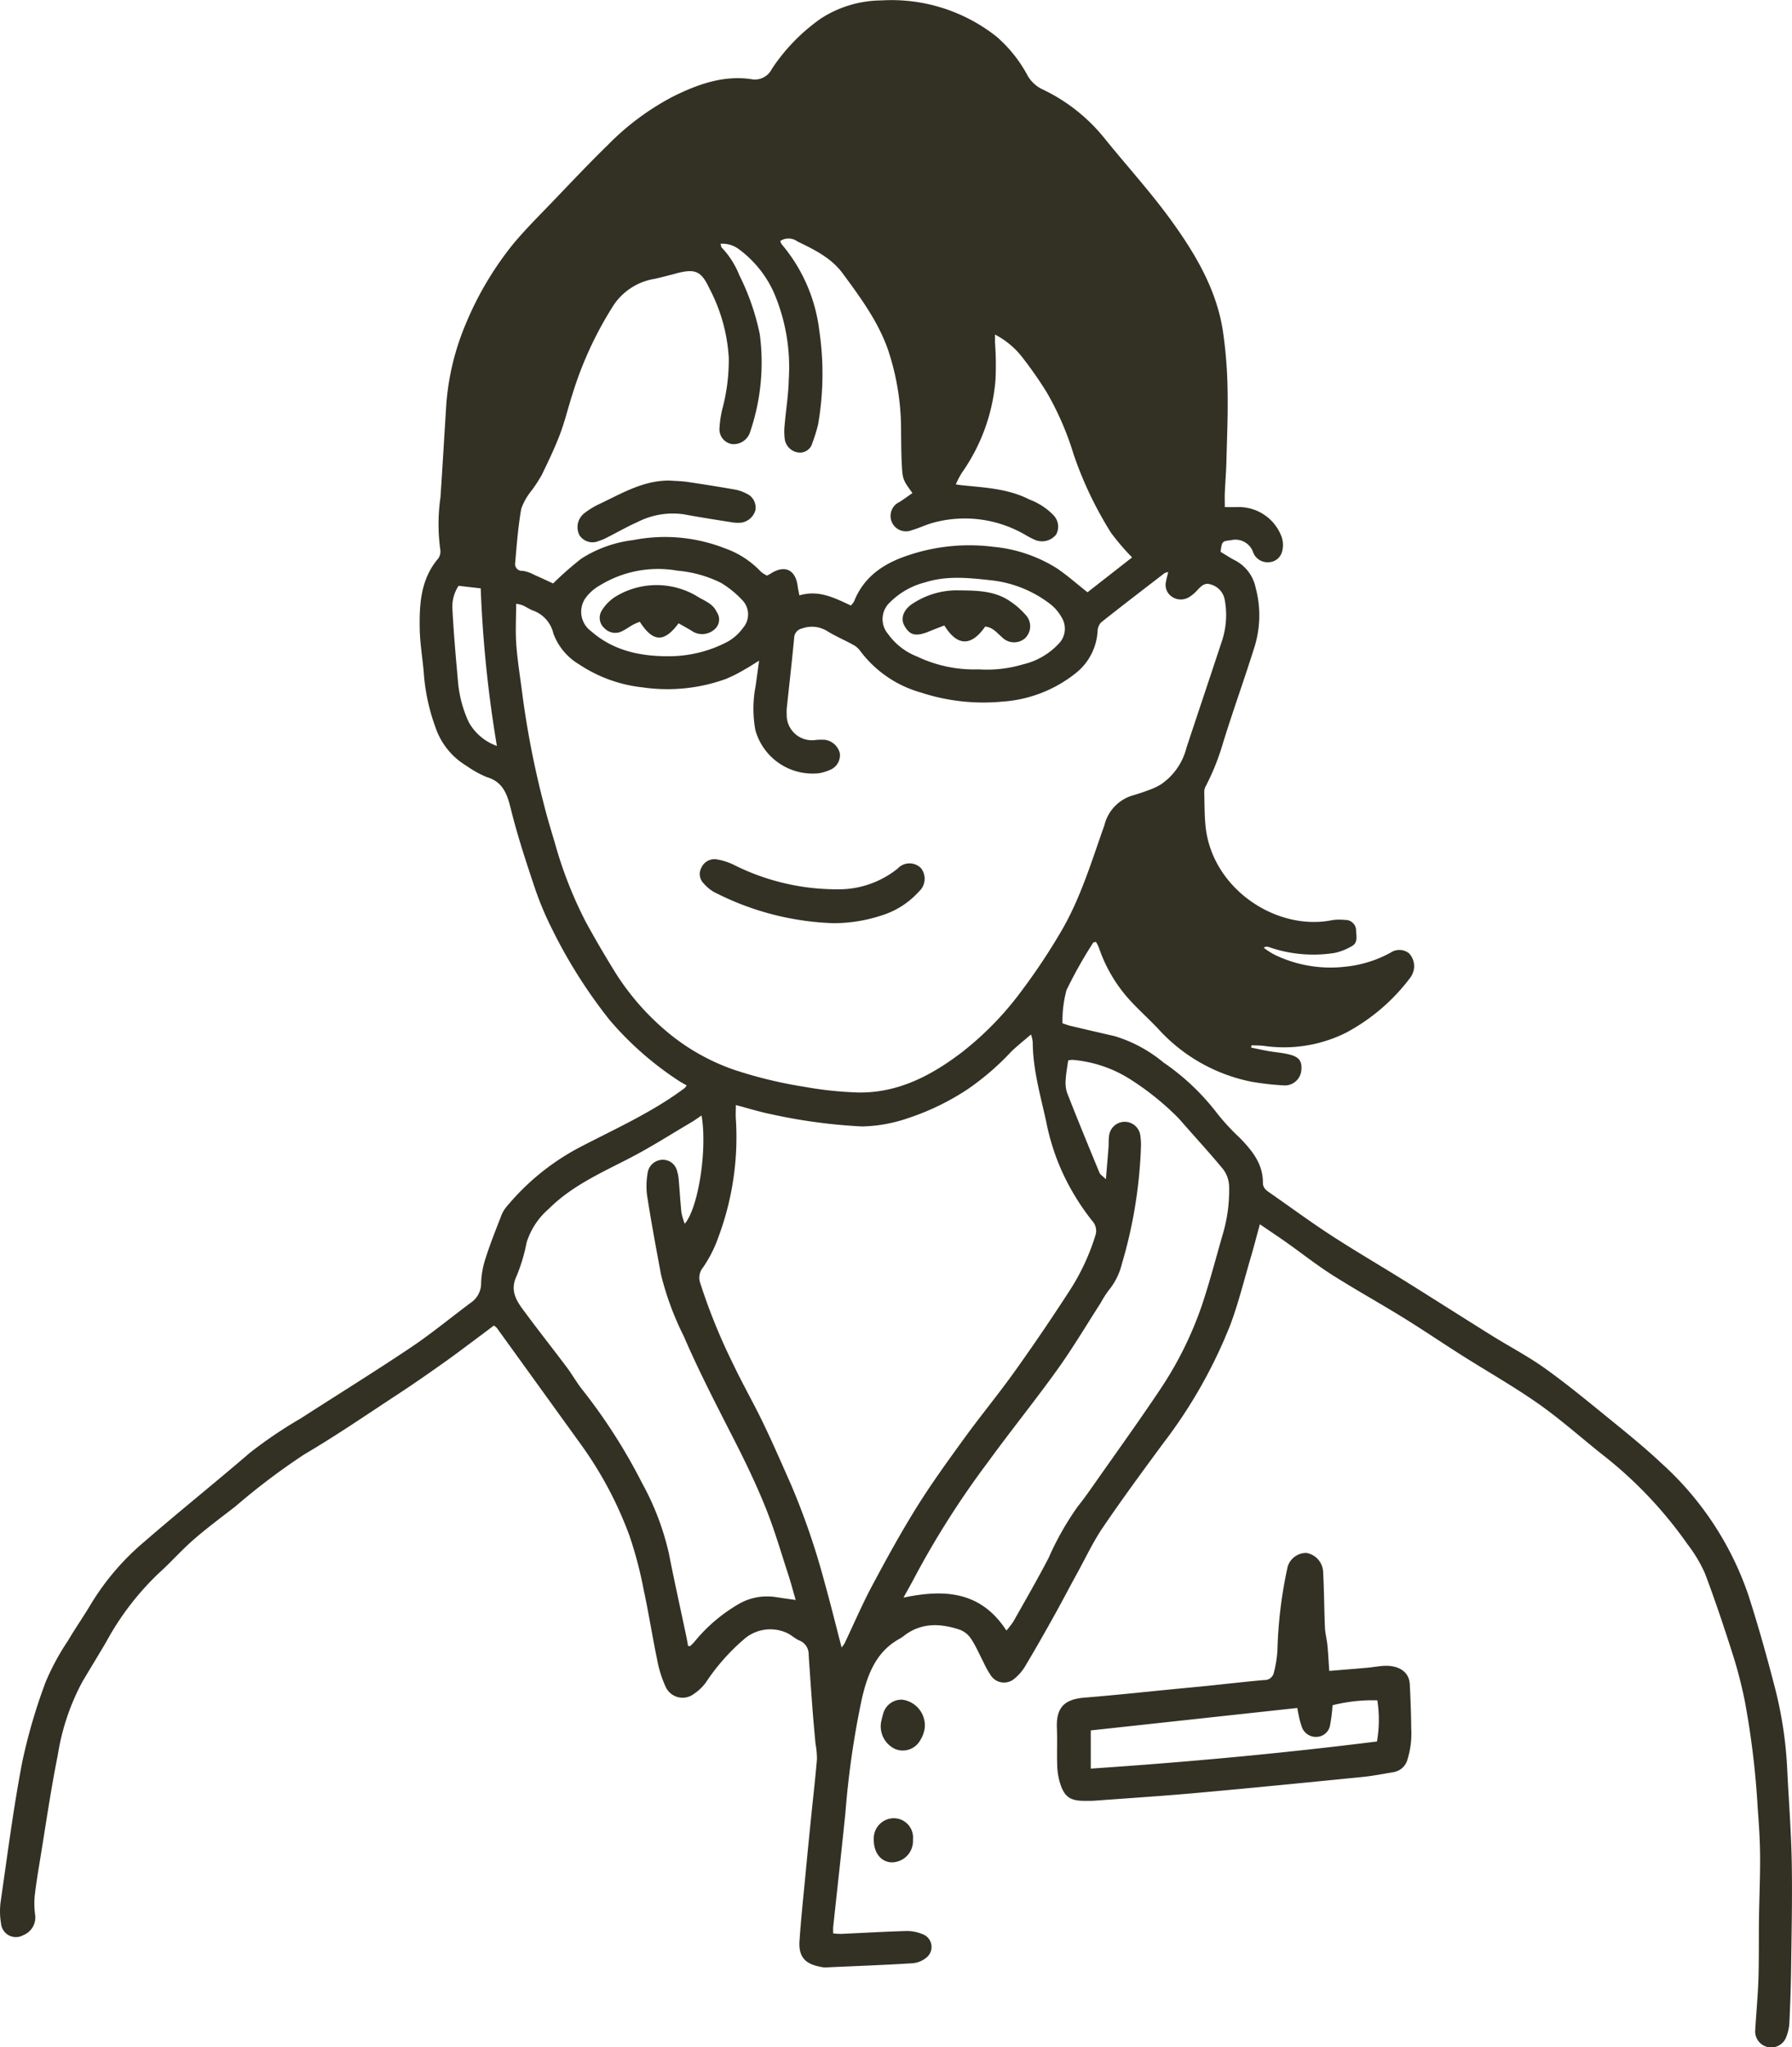 <svg xmlns="http://www.w3.org/2000/svg" width="204.919" height="233.974" viewBox="0 0 204.919 233.974">
  <g id="Housekeeper" transform="translate(0.007 -402.48)">
    <path id="Path_198" data-name="Path 198" d="M144.068,542.373c-.391,1.428-.713,2.679-1.079,3.918-.746,2.534-1.379,5.111-2.3,7.579a56.149,56.149,0,0,1-7.673,13.543c-2.337,3.172-4.675,6.346-6.89,9.6-1.118,1.642-1.971,3.465-2.93,5.213-.9,1.633-1.756,3.286-2.663,4.912-1.053,1.886-2.116,3.767-3.227,5.62a5.492,5.492,0,0,1-1.321,1.572,1.81,1.81,0,0,1-2.726-.435,10.117,10.117,0,0,1-.811-1.474c-.46-.88-.851-1.8-1.393-2.629a2.717,2.717,0,0,0-1.276-1.053c-2.125-.715-4.243-.854-6.208.527a6.461,6.461,0,0,1-.635.455c-2.711,1.449-3.7,4.01-4.36,6.771a100.084,100.084,0,0,0-1.906,13.133c-.442,4.359-.933,8.713-1.4,13.07-.023.211,0,.427,0,.741a8.506,8.506,0,0,0,.9.055c2.512-.113,5.023-.263,7.536-.335a4.647,4.647,0,0,1,1.751.354,1.553,1.553,0,0,1,.526,2.645,2.868,2.868,0,0,1-1.619.689c-3.2.2-6.411.318-9.618.461a3.131,3.131,0,0,1-.65,0c-1.566-.264-2.822-.783-2.679-2.979.161-2.464.428-4.922.662-7.382q.336-3.552.7-7.1c.212-2.116.461-4.228.636-6.347a10.626,10.626,0,0,0-.171-1.785c-.117-1.293-.239-2.585-.337-3.881-.157-2.074-.3-4.148-.441-6.223a1.687,1.687,0,0,0-1.044-1.64c-.549-.233-1-.7-1.554-.92a4.568,4.568,0,0,0-4.857.819,23.718,23.718,0,0,0-4.281,4.861,5.286,5.286,0,0,1-1.382,1.329,2.128,2.128,0,0,1-3.22-.767,13.213,13.213,0,0,1-1-3.2c-.549-2.631-.959-5.29-1.527-7.916a46.014,46.014,0,0,0-1.614-6.149A43.182,43.182,0,0,0,66.454,567.6q-4.826-6.686-9.655-13.37a2.267,2.267,0,0,0-.334-.264c-.561.423-1.158.879-1.763,1.327-1.32.98-2.627,1.977-3.969,2.926-1.732,1.224-3.471,2.441-5.244,3.6-3.549,2.326-7.055,4.732-10.711,6.879a76.54,76.54,0,0,0-7.874,5.948c-1.605,1.243-3.241,2.454-4.771,3.786-1.4,1.219-2.633,2.626-4.015,3.868a31.743,31.743,0,0,0-5.978,7.816c-.9,1.533-1.833,3.045-2.737,4.575a26.242,26.242,0,0,0-2.8,8.353c-.827,4.114-1.419,8.274-2.1,12.417-.211,1.282-.419,2.567-.559,3.858A10.073,10.073,0,0,0,4,621.241a2.175,2.175,0,0,1-1.36,2.4A1.705,1.705,0,0,1,.111,622.3a8.253,8.253,0,0,1-.048-2.46c.774-5.325,1.453-10.669,2.465-15.95a63.477,63.477,0,0,1,2.7-9.228,28.146,28.146,0,0,1,2.533-4.671c.857-1.454,1.83-2.838,2.689-4.291a28.9,28.9,0,0,1,6.086-7.062C20.5,575.2,24.6,571.921,28.578,568.5a50.643,50.643,0,0,1,5.8-3.918c4.191-2.7,8.436-5.325,12.578-8.1,2.372-1.589,4.583-3.419,6.877-5.127a2.676,2.676,0,0,0,1.178-2.3,10.206,10.206,0,0,1,.553-2.91c.5-1.566,1.119-3.1,1.71-4.632a3.6,3.6,0,0,1,.559-1.023,27.456,27.456,0,0,1,8.375-6.854c4.1-2.139,8.357-4.023,12.09-6.817a1.558,1.558,0,0,0,.21-.3c-.319-.186-.643-.35-.941-.552a36.736,36.736,0,0,1-7.869-6.924,57.674,57.674,0,0,1-6.588-10.414,36.458,36.458,0,0,1-2.125-5.172c-.95-2.832-1.873-5.683-2.59-8.58-.419-1.693-.908-3.059-2.774-3.6a12.357,12.357,0,0,1-2.266-1.263,8.193,8.193,0,0,1-3.586-4.475,22.739,22.739,0,0,1-1.329-6.345c-.151-1.635-.426-3.267-.452-4.9-.046-2.836.129-5.648,2.111-7.978a1.393,1.393,0,0,0,.238-1.052,21.367,21.367,0,0,1,.026-5.959c.224-3.329.417-6.66.626-9.991a29.149,29.149,0,0,1,2.269-9.827,37.168,37.168,0,0,1,5.437-9.146c1.385-1.661,2.93-3.191,4.43-4.754,2.1-2.188,4.18-4.4,6.351-6.513a29.794,29.794,0,0,1,7.487-5.566c2.782-1.376,5.678-2.432,8.873-1.992a2.168,2.168,0,0,0,2.426-1.167,21.513,21.513,0,0,1,5.6-5.752,12.873,12.873,0,0,1,6.9-2.068,19.352,19.352,0,0,1,13.215,4.159,15.679,15.679,0,0,1,3.539,4.457,3.9,3.9,0,0,0,1.67,1.538,20.158,20.158,0,0,1,7.011,5.481c2.613,3.242,5.44,6.327,7.864,9.7,2.68,3.732,5.034,7.725,5.762,12.383a50.8,50.8,0,0,1,.544,6.726c.061,2.77-.064,5.544-.133,8.317-.029,1.17-.13,2.338-.181,3.508-.023.51,0,1.023,0,1.635.526,0,.94.008,1.355,0a5.219,5.219,0,0,1,5.111,3.32,2.865,2.865,0,0,1,.087,1.746,1.63,1.63,0,0,1-1.523,1.234,1.769,1.769,0,0,1-1.777-1.092,2.138,2.138,0,0,0-2.58-1.417c-.962.106-1,.1-1.156,1.319.54.322,1.079.688,1.655.979a4.554,4.554,0,0,1,2.354,3.126,12.165,12.165,0,0,1-.106,6.682c-1.148,3.681-2.467,7.309-3.606,10.992a27.2,27.2,0,0,1-2.02,5.053,1.3,1.3,0,0,0-.143.624c.029,1.258.02,2.521.133,3.771.662,7.271,8.161,12.18,14.529,10.86a5.731,5.731,0,0,1,1.415-.018,1.228,1.228,0,0,1,1.281,1.074c-.014.633.309,1.52-.522,1.945a6.765,6.765,0,0,1-1.906.749,15.51,15.51,0,0,1-7.575-.677.564.564,0,0,0-.555.092,8.934,8.934,0,0,0,1.253.8,14.666,14.666,0,0,0,8.093,1.359,13.516,13.516,0,0,0,5.161-1.605,1.785,1.785,0,0,1,2.09.063,2.126,2.126,0,0,1,.443,2.288,2.186,2.186,0,0,1-.324.564,22.275,22.275,0,0,1-7.359,6.265,15.941,15.941,0,0,1-9.235,1.491c-.5-.072-1.013-.058-1.52-.084-.013.089-.027.178-.04.266.661.133,1.32.279,1.984.4.809.141,1.64.192,2.432.4,1.121.29,1.437.809,1.312,1.873a1.894,1.894,0,0,1-1.865,1.651,30.464,30.464,0,0,1-3.868-.432,19.542,19.542,0,0,1-10.672-6.088c-1.076-1.131-2.249-2.172-3.292-3.331a16.969,16.969,0,0,1-3.451-5.916,4.615,4.615,0,0,0-.327-.637c-.166.045-.29.041-.32.092a51.33,51.33,0,0,0-3.053,5.426,13.542,13.542,0,0,0-.456,3.784c.359.116.626.224.9.289q2.526.6,5.055,1.176a15.92,15.92,0,0,1,5.577,3,26.763,26.763,0,0,1,6.249,5.952,25.992,25.992,0,0,0,2.479,2.661c1.413,1.451,2.676,2.977,2.66,5.156,0,.636.446.9.872,1.193,2.311,1.611,4.582,3.285,6.943,4.818,2.762,1.793,5.612,3.449,8.407,5.191,3.311,2.062,6.6,4.163,9.909,6.226,2.021,1.259,4.146,2.366,6.079,3.743,2.466,1.756,4.81,3.687,7.161,5.6,2.083,1.693,4.181,3.379,6.135,5.215a35.828,35.828,0,0,1,10.012,15.143c1.128,3.5,2.124,7.054,3.044,10.619a45.842,45.842,0,0,1,1.392,9.245c.171,3.547.454,7.09.519,10.638.074,4.064-.02,8.131-.073,12.2-.027,2.079-.1,4.158-.2,6.234a5.3,5.3,0,0,1-.344,1.516,1.834,1.834,0,0,1-3.557-.78c.114-1.947.3-3.89.365-5.838.073-2.283.031-4.571.062-6.856.033-2.383.144-4.767.128-7.148-.012-1.815-.131-3.631-.27-5.442a96.244,96.244,0,0,0-1.474-12.267,51.071,51.071,0,0,0-1.319-5.162c-1.013-3.175-2.063-6.342-3.244-9.457a16.187,16.187,0,0,0-1.985-3.319,47.779,47.779,0,0,0-9.728-10.243c-2.442-1.933-4.77-4.024-7.314-5.81-2.831-1.988-5.857-3.7-8.783-5.551-2.231-1.413-4.417-2.9-6.664-4.286-2.694-1.662-5.467-3.2-8.14-4.892-1.789-1.135-3.457-2.458-5.189-3.682-.982-.693-1.983-1.358-3.093-2.115Zm-10.477-74.521a1.931,1.931,0,0,0-.424.124c-2.428,1.87-4.863,3.73-7.262,5.635a1.53,1.53,0,0,0-.4,1.01,6.618,6.618,0,0,1-2.414,4.722,15.078,15.078,0,0,1-8.465,3.32,22.948,22.948,0,0,1-9.353-1.048,13.052,13.052,0,0,1-6.942-4.786,2.386,2.386,0,0,0-.768-.656c-.985-.54-2.027-.983-2.98-1.571a3.307,3.307,0,0,0-2.87-.3,1.132,1.132,0,0,0-.908,1.1c-.253,2.677-.561,5.349-.844,8.023a4.06,4.06,0,0,0-.007.651,2.883,2.883,0,0,0,3.325,2.968,7.168,7.168,0,0,1,1.04-.018,2.039,2.039,0,0,1,1.713,1.556,1.808,1.808,0,0,1-1,1.827,5.564,5.564,0,0,1-1.355.434,6.792,6.792,0,0,1-7.309-4.935,13.692,13.692,0,0,1,.033-5.042c.126-.881.242-1.764.394-2.881-.678.415-1.135.723-1.618.984a16.219,16.219,0,0,1-2.2,1.111,19.66,19.66,0,0,1-9.487.956,16.193,16.193,0,0,1-7.274-2.629,6.849,6.849,0,0,1-2.946-3.539,3.657,3.657,0,0,0-2.375-2.632c-.4-.157-.761-.418-1.159-.587a3.719,3.719,0,0,0-.721-.165c0,1.643-.1,3.205.024,4.75.154,1.984.486,3.955.733,5.933a103.171,103.171,0,0,0,2.418,12.242c.367,1.471.807,2.924,1.245,4.376a46.956,46.956,0,0,0,3.549,9.062q1.43,2.623,3,5.17a28.924,28.924,0,0,0,6.784,7.785,24.322,24.322,0,0,0,7.093,3.909,49.935,49.935,0,0,0,8.063,1.962,41.866,41.866,0,0,0,6.2.659c4.561.074,8.4-1.943,11.9-4.624a35.919,35.919,0,0,0,6.853-7.077,70.946,70.946,0,0,0,4.521-6.818c2.191-3.768,3.435-7.949,4.888-12.031a4.709,4.709,0,0,1,3.132-3.369c.709-.2,1.41-.44,2.1-.7a7.274,7.274,0,0,0,1.245-.6,7.178,7.178,0,0,0,2.905-4.176c1.335-4.032,2.689-8.058,4.019-12.09a9.448,9.448,0,0,0,.345-4.878,2.21,2.21,0,0,0-1.609-1.7c-.7-.25-1.12.247-1.55.695a4.141,4.141,0,0,1-.893.749,1.8,1.8,0,0,1-1.975-.039,1.616,1.616,0,0,1-.682-1.714c.056-.332.154-.657.262-1.107ZM96.228,590.766a3.824,3.824,0,0,0,.345-.48c1.044-2.19,2-4.427,3.139-6.565,1.63-3.054,3.3-6.1,5.131-9.032,1.691-2.711,3.576-5.3,5.456-7.892,1.86-2.56,3.881-5,5.721-7.579q3.212-4.494,6.217-9.135a25.282,25.282,0,0,0,2.991-6.333,1.682,1.682,0,0,0-.349-1.76,27.273,27.273,0,0,1-3.5-5.758,26.06,26.06,0,0,1-1.751-5.569c-.657-3-1.526-5.967-1.539-9.081a3.543,3.543,0,0,0-.2-.879c-.791.68-1.536,1.27-2.223,1.922a30.254,30.254,0,0,1-5,4.322,28.5,28.5,0,0,1-6.764,3.293,17.163,17.163,0,0,1-5.332.973,62.731,62.731,0,0,1-10.405-1.4c-1.306-.266-2.585-.666-4.025-1.044,0,.628-.043,1.179.007,1.721a32.61,32.61,0,0,1-2.011,13.388,14.569,14.569,0,0,1-1.76,3.462,1.828,1.828,0,0,0-.308,1.771,66.427,66.427,0,0,0,3.767,9.268c1.074,2.265,2.327,4.446,3.415,6.706,1.126,2.339,2.164,4.721,3.215,7.1a81.956,81.956,0,0,1,3.794,11.042c.689,2.45,1.294,4.924,1.977,7.538ZM82.393,430.344c.058.2.055.356.13.429a9.842,9.842,0,0,1,2.015,3.162,27.25,27.25,0,0,1,2.338,6.747,24.58,24.58,0,0,1-1.1,11.146,1.974,1.974,0,0,1-2.1,1.4,1.711,1.711,0,0,1-1.4-1.908,11.311,11.311,0,0,1,.372-2.3,21.74,21.74,0,0,0,.681-5.651,19.373,19.373,0,0,0-2.216-7.926c-.936-2-1.617-2.281-3.772-1.725-.084.022-.166.053-.25.074-.755.189-1.506.4-2.266.56a6.973,6.973,0,0,0-4.662,3,41.63,41.63,0,0,0-4.717,10.2c-.493,1.521-.86,3.086-1.426,4.577-.6,1.578-1.339,3.106-2.074,4.628a19.315,19.315,0,0,1-1.122,1.736,6.91,6.91,0,0,0-1.223,2.121c-.359,2.042-.519,4.122-.695,6.193a.773.773,0,0,0,.845.907,3.971,3.971,0,0,1,1.336.461c.786.341,1.559.711,2.154.984a38.612,38.612,0,0,1,3.225-2.835,14.09,14.09,0,0,1,5.942-2.121,18.773,18.773,0,0,1,10.467.936,10.361,10.361,0,0,1,4.107,2.657,2.964,2.964,0,0,0,.725.464c.172-.094.289-.15.4-.219,1.624-1.048,2.86-.471,3.105,1.445.042.327.12.649.193,1.037,2.217-.663,4.046.3,5.887,1.159a2.486,2.486,0,0,0,.368-.475c1.136-2.871,3.454-4.371,6.227-5.278a21.9,21.9,0,0,1,9.76-.952,16.5,16.5,0,0,1,7.211,2.458c1.174.793,2.24,1.744,3.493,2.732l5.1-3.985a27.24,27.24,0,0,1-2.4-2.8,42.5,42.5,0,0,1-4.3-9.018,33.719,33.719,0,0,0-3.039-7.007,44.391,44.391,0,0,0-3.051-4.339,9.578,9.578,0,0,0-2.889-2.306c0,.44,0,.653,0,.867a35.684,35.684,0,0,1,.06,4.279,21.378,21.378,0,0,1-3.842,10.643,10.646,10.646,0,0,0-.7,1.331c.33.053.455.079.582.091,2.672.281,5.383.38,7.847,1.648A7.41,7.41,0,0,1,120.5,461.4a1.873,1.873,0,0,1,.26,2.174,2.068,2.068,0,0,1-2.342.635,9.23,9.23,0,0,1-1.157-.592,13.748,13.748,0,0,0-10.554-1.4c-.831.223-1.615.62-2.444.854a1.76,1.76,0,0,1-1.389-3.234c.5-.322.973-.671,1.458-1.008-1.118-1.545-1.135-1.544-1.23-3.582-.057-1.213-.055-2.43-.07-3.644a28.839,28.839,0,0,0-1.47-9.084c-1.13-3.274-3.186-6.053-5.218-8.811-1.3-1.76-3.245-2.708-5.16-3.632a1.718,1.718,0,0,0-1.962-.059,1.357,1.357,0,0,0,.145.365,18.687,18.687,0,0,1,4.312,9.865,33.674,33.674,0,0,1-.138,10.754,17.489,17.489,0,0,1-.649,2.087,1.447,1.447,0,0,1-1.553,1.105,1.786,1.786,0,0,1-1.6-1.482,6.771,6.771,0,0,1-.018-1.68c.145-1.728.436-3.45.468-5.178a21.613,21.613,0,0,0-1.684-9.893,12.559,12.559,0,0,0-4.019-5,3.164,3.164,0,0,0-2.1-.624Zm32.683,158.479a9.511,9.511,0,0,0,.8-1.031c1.359-2.414,2.751-4.812,4.028-7.269a33.254,33.254,0,0,1,3.325-5.87c.761-.94,1.449-1.94,2.146-2.93,2.392-3.407,4.826-6.786,7.142-10.244a41.268,41.268,0,0,0,4.928-9.864c.878-2.627,1.577-5.314,2.344-7.979a17.613,17.613,0,0,0,.753-5.649,3.378,3.378,0,0,0-.685-1.889c-1.628-1.969-3.368-3.844-5.045-5.772a31.151,31.151,0,0,0-5.331-4.346,14.61,14.61,0,0,0-6.8-2.374,1.817,1.817,0,0,0-.541.072c-.106.773-.242,1.45-.277,2.132a3.794,3.794,0,0,0,.145,1.536c1.2,3.066,2.455,6.114,3.713,9.159.092.223.362.374.732.739.115-1.382.213-2.5.3-3.612.033-.432,0-.872.061-1.3a1.8,1.8,0,0,1,3.589.021,6.7,6.7,0,0,1,.061,1.17,53.423,53.423,0,0,1-2.188,13.416,7.545,7.545,0,0,1-1.5,3,11.485,11.485,0,0,0-.907,1.425c-1.643,2.549-3.193,5.165-4.958,7.626-2.572,3.585-5.353,7.02-7.948,10.589a101.029,101.029,0,0,0-8.317,13.036c-.393.764-.825,1.508-1.341,2.446,4.7-.992,8.857-.736,11.773,3.762ZM80.223,529.957c-.485.324-.825.577-1.188.79-2.316,1.363-4.587,2.817-6.97,4.052-3.268,1.693-6.652,3.172-9.312,5.826a8.391,8.391,0,0,0-2.539,3.845,19.941,19.941,0,0,1-1.148,3.842c-.719,1.489-.155,2.62.645,3.713,1.654,2.259,3.4,4.453,5.081,6.691.625.831,1.133,1.751,1.779,2.564A63.939,63.939,0,0,1,73.431,572a30.541,30.541,0,0,1,3.046,7.991c.617,3.147,1.318,6.278,1.979,9.416.085.4.152.807.221,1.177.153.014.212.038.232.018a6.091,6.091,0,0,0,.45-.441,18.445,18.445,0,0,1,5.323-4.492A6.5,6.5,0,0,1,88.715,585c.682.107,1.365.2,2.264.326-.319-1.1-.544-1.973-.823-2.825-.835-2.545-1.577-5.129-2.57-7.611-1.045-2.61-2.264-5.158-3.54-7.665-2.024-3.975-4.09-7.925-5.856-12.026a33.665,33.665,0,0,1-2.607-7.045c-.564-3.023-1.127-6.048-1.6-9.087a8.634,8.634,0,0,1,.1-2.7,1.755,1.755,0,0,1,1.715-1.345,1.663,1.663,0,0,1,1.616,1.27,4.618,4.618,0,0,1,.193,1.018c.111,1.249.179,2.5.311,3.749a7.525,7.525,0,0,0,.378,1.278c1.563-1.84,2.59-8.471,1.923-12.376Zm31.689-50.98a14.425,14.425,0,0,0,5.049-.568,8.092,8.092,0,0,0,4.1-2.366,2.445,2.445,0,0,0,.335-3,5.023,5.023,0,0,0-1.336-1.553,13.443,13.443,0,0,0-6.8-2.7c-2.5-.275-4.987-.542-7.465.242a8.693,8.693,0,0,0-4.014,2.264,2.613,2.613,0,0,0-.238,3.638,7.388,7.388,0,0,0,3.346,2.587,15.18,15.18,0,0,0,7.027,1.456Zm-35.525-1.5a14.439,14.439,0,0,0,6.758-1.633,5.422,5.422,0,0,0,1.814-1.608,2.342,2.342,0,0,0-.12-3.211,11.252,11.252,0,0,0-2.4-1.936,13.873,13.873,0,0,0-4.976-1.39,12.722,12.722,0,0,0-8.859,1.672,5.163,5.163,0,0,0-1.71,1.533,2.745,2.745,0,0,0,.7,3.717c2.522,2.208,5.555,2.857,8.792,2.857ZM56.814,487.727a140.125,140.125,0,0,1-1.85-18.009l-2.533-.289a4.343,4.343,0,0,0-.7,2.684c.143,2.765.389,5.525.637,8.284a13.651,13.651,0,0,0,1.234,4.623,5.957,5.957,0,0,0,3.211,2.708Z" transform="translate(0)" fill="#333123"/>
    <path id="Path_199" data-name="Path 199" d="M1800.313,3014.116c1.53-.126,2.945-.236,4.359-.361.734-.065,1.465-.228,2.2-.223,1.323.01,2.574.62,2.65,2.11.085,1.684.152,3.371.165,5.057a9.966,9.966,0,0,1-.408,3.465,2,2,0,0,1-1.594,1.518c-1.2.2-2.389.437-3.593.557-6.3.628-12.6,1.252-18.91,1.82-3.884.35-7.777.6-11.666.886-.389.029-.78.021-1.171.021-1.638,0-2.3-.43-2.8-1.971a7.527,7.527,0,0,1-.339-2.038c-.053-1.427.022-2.859-.037-4.286-.1-2.339.815-3.309,3.15-3.5,3.54-.285,7.071-.67,10.605-1.012,1.12-.109,2.24-.209,3.359-.324,2.195-.225,4.386-.481,6.583-.675a1.071,1.071,0,0,0,1.117-.871,13.078,13.078,0,0,0,.406-2.551,50.237,50.237,0,0,1,1.033-8.9c.016-.085.038-.169.059-.253a2.2,2.2,0,0,1,2.232-1.948,2.3,2.3,0,0,1,1.9,2.169c.114,2.11.117,4.225.207,6.336.029.678.214,1.348.281,2.027.089.9.133,1.8.213,2.941Zm5.454,8.071a14.378,14.378,0,0,0,.042-4.707,18.714,18.714,0,0,0-5.12.559,18.783,18.783,0,0,1-.279,2.271,1.6,1.6,0,0,1-1.422,1.336,1.706,1.706,0,0,1-1.786-1.055,8.51,8.51,0,0,1-.346-1.239c-.078-.32-.132-.646-.2-1l-23.614,2.564v4.365c11-.74,21.858-1.736,32.725-3.1Z" transform="translate(-1648.317 -2420.681)" fill="#333123"/>
    <path id="Path_200" data-name="Path 200" d="M1476.779,3246.1a2.973,2.973,0,0,1,2.583,3.161,3.369,3.369,0,0,1-.5,1.434,2.282,2.282,0,0,1-2.9,1.04,2.863,2.863,0,0,1-1.615-2.973,9.419,9.419,0,0,1,.241-1,2.16,2.16,0,0,1,2.189-1.659Z" transform="translate(-1373.616 -2649.378)" fill="#333123"/>
    <path id="Path_201" data-name="Path 201" d="M1462.513,3446.819a2.309,2.309,0,0,1,2.383-2.359,2.217,2.217,0,0,1,2.1,2.457,2.437,2.437,0,0,1-2.461,2.585c-1.24-.061-2.057-1.145-2.019-2.683Z" transform="translate(-1362.604 -2834.189)" fill="#333123"/>
    <path id="Path_202" data-name="Path 202" d="M1186.862,1847.4a32.065,32.065,0,0,1-13.729-3.57,4.605,4.605,0,0,1-1.181-.985,1.512,1.512,0,0,1-.238-1.815,1.621,1.621,0,0,1,1.719-.926,6.782,6.782,0,0,1,1.963.62,26.254,26.254,0,0,0,12.545,2.791,10.759,10.759,0,0,0,6.205-2.361,1.848,1.848,0,0,1,2.663-.048,1.96,1.96,0,0,1-.244,2.685,9.474,9.474,0,0,1-4.213,2.706,17.525,17.525,0,0,1-5.489.9Z" transform="translate(-1091.502 -1339.414)" fill="#333123"/>
    <path id="Path_203" data-name="Path 203" d="M977.336,1206.46c.69.051,1.385.059,2.068.159q2.76.407,5.508.887a4.558,4.558,0,0,1,1.217.438,1.743,1.743,0,0,1,1.036,1.911,1.992,1.992,0,0,1-1.538,1.406,4.053,4.053,0,0,1-1.16-.03c-1.838-.29-3.678-.577-5.508-.916a8.885,8.885,0,0,0-5.3.9c-1.181.521-2.3,1.172-3.458,1.755a6,6,0,0,1-.954.4,1.787,1.787,0,0,1-2.185-.634,2.019,2.019,0,0,1,.466-2.48,8.661,8.661,0,0,1,1.756-1.094c2.572-1.212,5.051-2.728,8.05-2.7Z" transform="translate(-900.791 -749.062)" fill="#333123"/>
    <path id="Path_204" data-name="Path 204" d="M1520.454,1394.286c-1.307,1.891-2.958,2.64-4.667-.132-.567.222-1.163.444-1.751.688-1.67.694-2.262.3-2.8-.628s-.063-2,1.143-2.691a9.21,9.21,0,0,1,4.691-1.382c2.158.029,4.374-.049,6.269,1.272a8.872,8.872,0,0,1,1.746,1.536,1.89,1.89,0,0,1-.1,2.694,1.921,1.921,0,0,1-2.607-.149c-.585-.5-1.072-1.144-1.917-1.208Z" transform="translate(-1407.807 -920.196)" fill="#333123"/>
    <path id="Path_205" data-name="Path 205" d="M1012.833,1385.751c-1.654,2.234-2.926,2.163-4.431-.172a7.464,7.464,0,0,0-.747.318c-.416.229-.8.516-1.226.728a1.7,1.7,0,0,1-2.039-.282,1.575,1.575,0,0,1-.356-2.016,4.884,4.884,0,0,1,1.6-1.63,9.027,9.027,0,0,1,9.5.081c.766.448,1.652.766,2.067,1.693a1.472,1.472,0,0,1-.267,1.984,2.127,2.127,0,0,1-2.4.281c-.531-.34-1.091-.635-1.7-.988Z" transform="translate(-935.245 -912.039)" fill="#333123"/>
  </g>
</svg>
